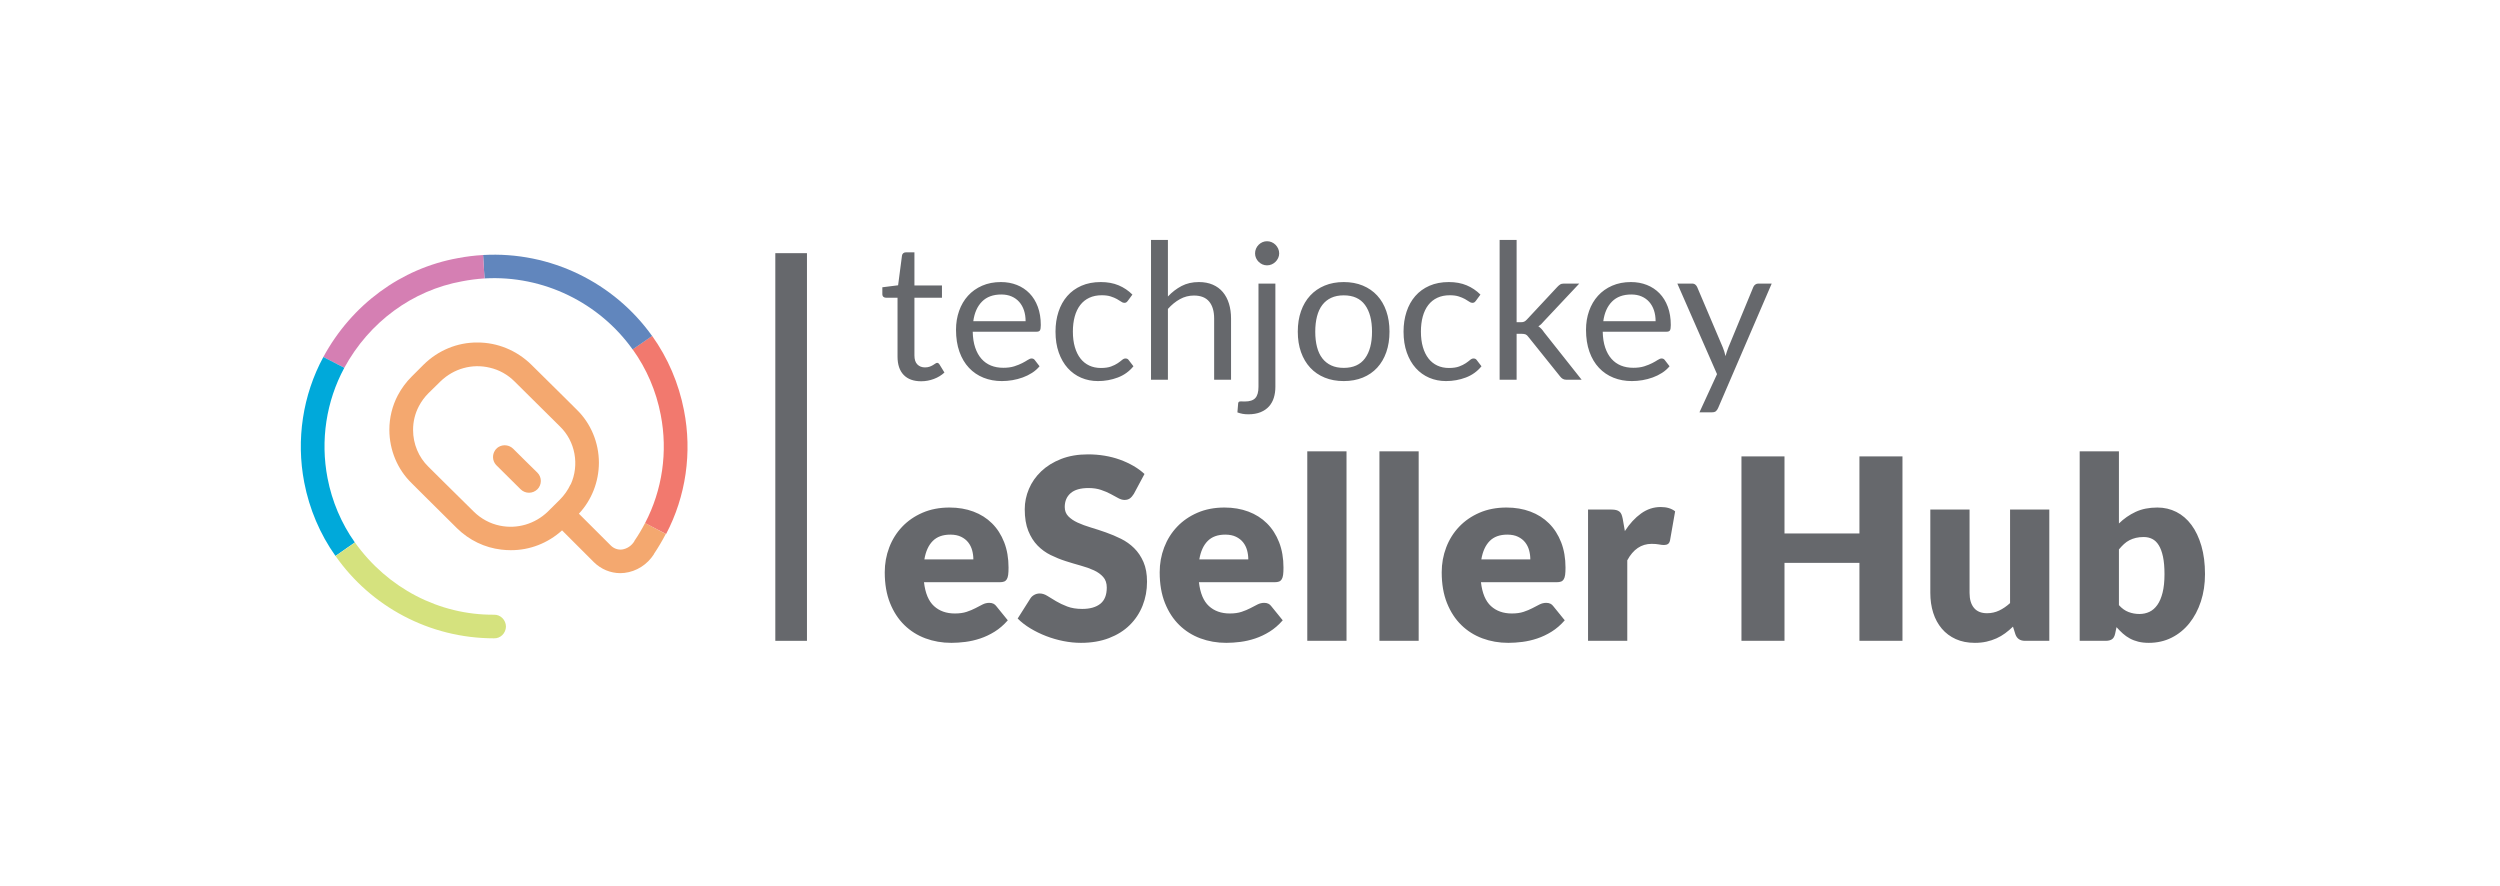 <?xml version="1.0" encoding="UTF-8"?>
<svg width="316px" height="112px" viewBox="0 0 316 112" version="1.1" xmlns="http://www.w3.org/2000/svg" xmlns:xlink="http://www.w3.org/1999/xlink">
    <!-- Generator: Sketch 53.2 (72643) - https://sketchapp.com -->
    <title>white_esell copy</title>
    <desc>Created with Sketch.</desc>
    <g id="white_esell-copy" stroke="none" stroke-width="1" fill="none" fill-rule="evenodd">
        <g id="tj-ems" transform="translate(36, 24)" fill-rule="nonzero">
            <g id="tj-logo-04" transform="translate(2, 8)">
                <path d="M29.925,27.743 L28.458,26.301 L26.871,24.727 C26.367,24.233 25.613,24.141 25.014,24.5 C24.918,24.558 24.83,24.629 24.752,24.713 C24.685,24.773 24.626,24.843 24.579,24.922 C24.191,25.482 24.239,26.252 24.693,26.755 L24.752,26.817 L27.806,29.847 C28.402,30.428 29.328,30.428 29.925,29.847 C30.203,29.574 30.361,29.193 30.361,28.795 C30.361,28.396 30.203,28.015 29.925,27.743 Z M29.925,27.743 L28.458,26.301 L26.871,24.727 C26.367,24.233 25.613,24.141 25.014,24.5 C24.918,24.558 24.83,24.629 24.752,24.713 C24.685,24.773 24.626,24.843 24.579,24.922 C24.191,25.482 24.239,26.252 24.693,26.755 L24.752,26.817 L27.806,29.847 C28.402,30.428 29.328,30.428 29.925,29.847 C30.203,29.574 30.361,29.193 30.361,28.795 C30.361,28.396 30.203,28.015 29.925,27.743 Z M29.925,27.743 L28.458,26.301 L26.871,24.727 C26.367,24.233 25.613,24.141 25.014,24.5 C24.918,24.558 24.83,24.629 24.752,24.713 C24.685,24.773 24.626,24.843 24.579,24.922 C24.191,25.482 24.239,26.252 24.693,26.755 L24.752,26.817 L27.806,29.847 C28.402,30.428 29.328,30.428 29.925,29.847 C30.203,29.574 30.361,29.193 30.361,28.795 C30.361,28.396 30.203,28.015 29.925,27.743 Z M29.925,27.743 L28.458,26.301 L26.871,24.727 C26.367,24.233 25.613,24.141 25.014,24.5 C24.918,24.558 24.83,24.629 24.752,24.713 C24.685,24.773 24.626,24.843 24.579,24.922 C24.191,25.482 24.239,26.252 24.693,26.755 L24.752,26.817 L27.806,29.847 C28.402,30.428 29.328,30.428 29.925,29.847 C30.203,29.574 30.361,29.193 30.361,28.795 C30.361,28.396 30.203,28.015 29.925,27.743 Z M29.925,27.743 L28.458,26.301 L26.871,24.727 C26.367,24.233 25.613,24.141 25.014,24.5 C24.918,24.558 24.83,24.629 24.752,24.713 C24.685,24.773 24.626,24.843 24.579,24.922 C24.191,25.482 24.239,26.252 24.693,26.755 L24.752,26.817 L27.806,29.847 C28.402,30.428 29.328,30.428 29.925,29.847 C30.203,29.574 30.361,29.193 30.361,28.795 C30.361,28.396 30.203,28.015 29.925,27.743 Z M43.538,34.105 C43.136,34.891 42.685,35.648 42.188,36.372 C42.192,36.381 42.192,36.391 42.188,36.401 L42.188,36.401 C41.84,36.978 41.265,37.365 40.618,37.46 C40.1,37.516 39.583,37.332 39.207,36.955 L35.173,32.931 C36.783,31.212 37.69,28.907 37.702,26.503 C37.701,23.946 36.681,21.505 34.887,19.766 L33.289,18.177 L33.289,18.177 L29.148,14.084 C27.303,12.283 24.869,11.285 22.343,11.292 C19.82,11.274 17.387,12.275 15.552,14.084 L14.034,15.601 C13.339,16.291 12.75,17.088 12.285,17.964 L12.285,17.964 C11.58,19.305 11.212,20.809 11.215,22.338 C11.22,24.895 12.241,27.334 14.034,29.076 L15.501,30.539 L19.766,34.772 C21.304,36.282 23.271,37.229 25.37,37.471 C25.767,37.518 26.167,37.542 26.567,37.543 C28.945,37.555 31.247,36.665 33.044,35.039 L37.067,39.059 C37.974,39.951 39.173,40.447 40.418,40.447 C40.591,40.446 40.764,40.436 40.936,40.414 C42.45,40.236 43.812,39.37 44.659,38.047 L44.659,38.047 L44.659,38.047 C44.659,38.047 44.659,38.047 44.659,38.018 L44.659,38.018 C45.202,37.207 45.701,36.365 46.153,35.496 L43.538,34.105 Z M34.114,29.234 C33.776,29.958 33.317,30.612 32.758,31.165 L31.239,32.675 C29.608,34.238 27.361,34.895 25.19,34.444 C23.953,34.192 22.809,33.578 21.891,32.675 L17.992,28.824 L16.153,26.997 C14.913,25.794 14.21,24.105 14.213,22.338 C14.21,21.29 14.463,20.258 14.948,19.341 C14.948,19.341 14.948,19.341 14.948,19.341 C15.265,18.735 15.67,18.184 16.149,17.708 L17.671,16.213 C19.35,14.581 21.698,13.931 23.931,14.48 C25.098,14.751 26.172,15.351 27.036,16.213 L30.794,19.939 L32.775,21.902 C34.718,23.779 35.268,26.756 34.131,29.252 L34.114,29.234 Z M28.458,26.301 L26.871,24.727 C26.367,24.233 25.613,24.141 25.014,24.5 C24.918,24.558 24.83,24.629 24.752,24.713 C24.685,24.773 24.626,24.843 24.579,24.922 C24.191,25.482 24.239,26.252 24.693,26.755 L24.752,26.817 L27.806,29.847 C28.402,30.428 29.328,30.428 29.925,29.847 C30.202,29.574 30.36,29.194 30.36,28.797 C30.36,28.399 30.202,28.019 29.925,27.746 L28.458,26.301 Z M29.925,27.743 L28.458,26.301 L26.871,24.727 C26.367,24.233 25.613,24.141 25.014,24.5 C24.918,24.558 24.83,24.629 24.752,24.713 C24.685,24.773 24.626,24.843 24.579,24.922 C24.191,25.482 24.239,26.252 24.693,26.755 L24.752,26.817 L27.806,29.847 C28.402,30.428 29.328,30.428 29.925,29.847 C30.203,29.574 30.361,29.193 30.361,28.795 C30.361,28.396 30.203,28.015 29.925,27.743 Z M29.925,27.743 L28.458,26.301 L26.871,24.727 C26.367,24.233 25.613,24.141 25.014,24.5 C24.918,24.558 24.83,24.629 24.752,24.713 C24.685,24.773 24.626,24.843 24.579,24.922 C24.191,25.482 24.239,26.252 24.693,26.755 L24.752,26.817 L27.806,29.847 C28.402,30.428 29.328,30.428 29.925,29.847 C30.203,29.574 30.361,29.193 30.361,28.795 C30.361,28.396 30.203,28.015 29.925,27.743 Z M29.925,27.743 L28.458,26.301 L26.871,24.727 C26.367,24.233 25.613,24.141 25.014,24.5 C24.918,24.558 24.83,24.629 24.752,24.713 C24.685,24.773 24.626,24.843 24.579,24.922 C24.191,25.482 24.239,26.252 24.693,26.755 L24.752,26.817 L27.806,29.847 C28.402,30.428 29.328,30.428 29.925,29.847 C30.203,29.574 30.361,29.193 30.361,28.795 C30.361,28.396 30.203,28.015 29.925,27.743 Z M29.925,27.743 L28.458,26.301 L26.871,24.727 C26.367,24.233 25.613,24.141 25.014,24.5 C24.918,24.558 24.83,24.629 24.752,24.713 C24.685,24.773 24.626,24.843 24.579,24.922 C24.191,25.482 24.239,26.252 24.693,26.755 L24.752,26.817 L27.806,29.847 C28.402,30.428 29.328,30.428 29.925,29.847 C30.203,29.574 30.361,29.193 30.361,28.795 C30.361,28.396 30.203,28.015 29.925,27.743 Z M29.925,27.743 L28.458,26.301 L26.871,24.727 C26.367,24.233 25.613,24.141 25.014,24.5 C24.918,24.558 24.83,24.629 24.752,24.713 C24.685,24.773 24.626,24.843 24.579,24.922 C24.191,25.482 24.239,26.252 24.693,26.755 L24.752,26.817 L27.806,29.847 C28.402,30.428 29.328,30.428 29.925,29.847 C30.203,29.574 30.361,29.193 30.361,28.795 C30.361,28.396 30.203,28.015 29.925,27.743 Z" id="Shape" fill="#F4A86F"></path>
                <path d="M46.195,35.5 L43.538,34.116 C45.723,29.946 46.425,25.102 45.518,20.443 C44.945,17.437 43.73,14.605 41.964,12.156 L44.428,10.456 C46.419,13.242 47.794,16.455 48.455,19.863 C49.503,25.19 48.702,30.733 46.195,35.5 L46.195,35.5 Z" id="Path" fill="#F2796E"></path>
                <path d="M44.428,10.47 L41.964,12.171 C37.782,6.305 30.732,2.767 23.244,3.192 L23.058,0.234 C31.615,-0.263 39.655,3.769 44.428,10.47 Z" id="Path" fill="#6186BD"></path>
                <path d="M23.244,3.192 C22.299,3.254 21.359,3.374 20.428,3.553 C14.142,4.687 8.673,8.7 5.521,14.491 L2.868,13.129 C6.454,6.507 12.699,1.917 19.88,0.627 C20.932,0.426 21.996,0.294 23.065,0.234 L23.244,3.192 Z" id="Path" fill="#D57FB3"></path>
                <path d="M6.853,36.563 L4.403,38.27 C2.45,35.513 1.103,32.341 0.455,28.978 C-0.587,23.563 0.27,17.936 2.871,13.126 L5.521,14.491 C3.234,18.72 2.481,23.666 3.399,28.427 C3.964,31.371 5.144,34.149 6.853,36.563 L6.853,36.563 Z" id="Path" fill="#00A9DA"></path>
                <path d="M25.953,47.199 C25.944,47.608 25.777,47.996 25.491,48.275 C25.205,48.554 24.823,48.701 24.431,48.683 C16.246,48.683 8.855,44.63 4.417,38.281 L6.867,36.573 C10.999,42.358 17.52,45.746 24.431,45.7 L24.455,45.7 C24.844,45.69 25.221,45.843 25.502,46.124 C25.783,46.405 25.946,46.792 25.953,47.199 Z" id="Path" fill="#D5E27E"></path>
            </g>
            <polygon id="Line" fill="#66686C" points="62 8 66 8 66 57 62 57"></polygon>
            <g id="Group" transform="translate(75, 0)" fill="#66686C">
                <path d="M9.024,40.152 C10.123,40.152 11.128,40.323 12.04,40.664 C12.952,41.005 13.736,41.501 14.392,42.152 C15.048,42.803 15.56,43.6 15.928,44.544 C16.296,45.488 16.48,46.557 16.48,47.752 C16.48,48.125 16.464,48.429 16.432,48.664 C16.4,48.899 16.341,49.085 16.256,49.224 C16.171,49.363 16.056,49.459 15.912,49.512 C15.768,49.565 15.584,49.592 15.36,49.592 L5.792,49.592 C5.952,50.979 6.373,51.984 7.056,52.608 C7.739,53.232 8.619,53.544 9.696,53.544 C10.272,53.544 10.768,53.475 11.184,53.336 C11.6,53.197 11.971,53.043 12.296,52.872 C12.621,52.701 12.92,52.547 13.192,52.408 C13.464,52.269 13.749,52.2 14.048,52.2 C14.443,52.2 14.741,52.344 14.944,52.632 L16.384,54.408 C15.872,54.995 15.32,55.472 14.728,55.84 C14.136,56.208 13.528,56.496 12.904,56.704 C12.28,56.912 11.656,57.056 11.032,57.136 C10.408,57.216 9.813,57.256 9.248,57.256 C8.085,57.256 6.995,57.067 5.976,56.688 C4.957,56.309 4.067,55.747 3.304,55 C2.541,54.253 1.939,53.325 1.496,52.216 C1.053,51.107 0.832,49.816 0.832,48.344 C0.832,47.235 1.021,46.184 1.4,45.192 C1.779,44.2 2.323,43.331 3.032,42.584 C3.741,41.837 4.6,41.245 5.608,40.808 C6.616,40.371 7.755,40.152 9.024,40.152 Z M9.12,43.576 C8.171,43.576 7.429,43.845 6.896,44.384 C6.363,44.923 6.011,45.699 5.84,46.712 L12.032,46.712 C12.032,46.317 11.981,45.933 11.88,45.56 C11.779,45.187 11.613,44.853 11.384,44.56 C11.155,44.267 10.853,44.029 10.48,43.848 C10.107,43.667 9.653,43.576 9.12,43.576 Z M32.32,38.424 C32.16,38.68 31.992,38.872 31.816,39 C31.64,39.128 31.413,39.192 31.136,39.192 C30.891,39.192 30.627,39.115 30.344,38.96 C30.061,38.805 29.741,38.632 29.384,38.44 C29.027,38.248 28.619,38.075 28.16,37.92 C27.701,37.765 27.179,37.688 26.592,37.688 C25.579,37.688 24.824,37.904 24.328,38.336 C23.832,38.768 23.584,39.352 23.584,40.088 C23.584,40.557 23.733,40.947 24.032,41.256 C24.331,41.565 24.723,41.832 25.208,42.056 C25.693,42.28 26.248,42.485 26.872,42.672 C27.496,42.859 28.133,43.067 28.784,43.296 C29.435,43.525 30.072,43.795 30.696,44.104 C31.32,44.413 31.875,44.808 32.36,45.288 C32.845,45.768 33.237,46.352 33.536,47.04 C33.835,47.728 33.984,48.557 33.984,49.528 C33.984,50.605 33.797,51.613 33.424,52.552 C33.051,53.491 32.509,54.309 31.8,55.008 C31.091,55.707 30.216,56.256 29.176,56.656 C28.136,57.056 26.955,57.256 25.632,57.256 C24.907,57.256 24.168,57.181 23.416,57.032 C22.664,56.883 21.936,56.672 21.232,56.4 C20.528,56.128 19.867,55.805 19.248,55.432 C18.629,55.059 18.091,54.643 17.632,54.184 L19.232,51.656 C19.349,51.464 19.515,51.309 19.728,51.192 C19.941,51.075 20.171,51.016 20.416,51.016 C20.736,51.016 21.059,51.117 21.384,51.32 C21.709,51.523 22.077,51.747 22.488,51.992 C22.899,52.237 23.371,52.461 23.904,52.664 C24.437,52.867 25.067,52.968 25.792,52.968 C26.773,52.968 27.536,52.752 28.08,52.32 C28.624,51.888 28.896,51.203 28.896,50.264 C28.896,49.72 28.747,49.277 28.448,48.936 C28.149,48.595 27.757,48.312 27.272,48.088 C26.787,47.864 26.235,47.667 25.616,47.496 C24.997,47.325 24.363,47.136 23.712,46.928 C23.061,46.72 22.427,46.464 21.808,46.16 C21.189,45.856 20.637,45.456 20.152,44.96 C19.667,44.464 19.275,43.845 18.976,43.104 C18.677,42.363 18.528,41.448 18.528,40.36 C18.528,39.485 18.704,38.632 19.056,37.8 C19.408,36.968 19.925,36.227 20.608,35.576 C21.291,34.925 22.128,34.405 23.12,34.016 C24.112,33.627 25.248,33.432 26.528,33.432 C27.243,33.432 27.939,33.488 28.616,33.6 C29.293,33.712 29.936,33.877 30.544,34.096 C31.152,34.315 31.72,34.576 32.248,34.88 C32.776,35.184 33.248,35.528 33.664,35.912 L32.32,38.424 Z M43.776,40.152 C44.875,40.152 45.88,40.323 46.792,40.664 C47.704,41.005 48.488,41.501 49.144,42.152 C49.8,42.803 50.312,43.6 50.68,44.544 C51.048,45.488 51.232,46.557 51.232,47.752 C51.232,48.125 51.216,48.429 51.184,48.664 C51.152,48.899 51.093,49.085 51.008,49.224 C50.923,49.363 50.808,49.459 50.664,49.512 C50.52,49.565 50.336,49.592 50.112,49.592 L40.544,49.592 C40.704,50.979 41.125,51.984 41.808,52.608 C42.491,53.232 43.371,53.544 44.448,53.544 C45.024,53.544 45.52,53.475 45.936,53.336 C46.352,53.197 46.723,53.043 47.048,52.872 C47.373,52.701 47.672,52.547 47.944,52.408 C48.216,52.269 48.501,52.2 48.8,52.2 C49.195,52.2 49.493,52.344 49.696,52.632 L51.136,54.408 C50.624,54.995 50.072,55.472 49.48,55.84 C48.888,56.208 48.28,56.496 47.656,56.704 C47.032,56.912 46.408,57.056 45.784,57.136 C45.16,57.216 44.565,57.256 44,57.256 C42.837,57.256 41.747,57.067 40.728,56.688 C39.709,56.309 38.819,55.747 38.056,55 C37.293,54.253 36.691,53.325 36.248,52.216 C35.805,51.107 35.584,49.816 35.584,48.344 C35.584,47.235 35.773,46.184 36.152,45.192 C36.531,44.2 37.075,43.331 37.784,42.584 C38.493,41.837 39.352,41.245 40.36,40.808 C41.368,40.371 42.507,40.152 43.776,40.152 Z M43.872,43.576 C42.923,43.576 42.181,43.845 41.648,44.384 C41.115,44.923 40.763,45.699 40.592,46.712 L46.784,46.712 C46.784,46.317 46.733,45.933 46.632,45.56 C46.531,45.187 46.365,44.853 46.136,44.56 C45.907,44.267 45.605,44.029 45.232,43.848 C44.859,43.667 44.405,43.576 43.872,43.576 Z M59.2,33.048 L59.2,57 L54.24,57 L54.24,33.048 L59.2,33.048 Z M68.32,33.048 L68.32,57 L63.36,57 L63.36,33.048 L68.32,33.048 Z M79.424,40.152 C80.523,40.152 81.528,40.323 82.44,40.664 C83.352,41.005 84.136,41.501 84.792,42.152 C85.448,42.803 85.96,43.6 86.328,44.544 C86.696,45.488 86.88,46.557 86.88,47.752 C86.88,48.125 86.864,48.429 86.832,48.664 C86.8,48.899 86.741,49.085 86.656,49.224 C86.571,49.363 86.456,49.459 86.312,49.512 C86.168,49.565 85.984,49.592 85.76,49.592 L76.192,49.592 C76.352,50.979 76.773,51.984 77.456,52.608 C78.139,53.232 79.019,53.544 80.096,53.544 C80.672,53.544 81.168,53.475 81.584,53.336 C82,53.197 82.371,53.043 82.696,52.872 C83.021,52.701 83.32,52.547 83.592,52.408 C83.864,52.269 84.149,52.2 84.448,52.2 C84.843,52.2 85.141,52.344 85.344,52.632 L86.784,54.408 C86.272,54.995 85.72,55.472 85.128,55.84 C84.536,56.208 83.928,56.496 83.304,56.704 C82.68,56.912 82.056,57.056 81.432,57.136 C80.808,57.216 80.213,57.256 79.648,57.256 C78.485,57.256 77.395,57.067 76.376,56.688 C75.357,56.309 74.467,55.747 73.704,55 C72.941,54.253 72.339,53.325 71.896,52.216 C71.453,51.107 71.232,49.816 71.232,48.344 C71.232,47.235 71.421,46.184 71.8,45.192 C72.179,44.2 72.723,43.331 73.432,42.584 C74.141,41.837 75,41.245 76.008,40.808 C77.016,40.371 78.155,40.152 79.424,40.152 Z M79.52,43.576 C78.571,43.576 77.829,43.845 77.296,44.384 C76.763,44.923 76.411,45.699 76.24,46.712 L82.432,46.712 C82.432,46.317 82.381,45.933 82.28,45.56 C82.179,45.187 82.013,44.853 81.784,44.56 C81.555,44.267 81.253,44.029 80.88,43.848 C80.507,43.667 80.053,43.576 79.52,43.576 Z M89.728,57 L89.728,40.408 L92.672,40.408 C92.917,40.408 93.123,40.429 93.288,40.472 C93.453,40.515 93.592,40.581 93.704,40.672 C93.816,40.763 93.901,40.883 93.96,41.032 C94.019,41.181 94.069,41.363 94.112,41.576 L94.384,43.128 C94.992,42.189 95.675,41.448 96.432,40.904 C97.189,40.36 98.016,40.088 98.912,40.088 C99.669,40.088 100.277,40.269 100.736,40.632 L100.096,44.28 C100.053,44.504 99.968,44.661 99.84,44.752 C99.712,44.843 99.541,44.888 99.328,44.888 C99.147,44.888 98.933,44.864 98.688,44.816 C98.443,44.768 98.133,44.744 97.76,44.744 C96.459,44.744 95.435,45.437 94.688,46.824 L94.688,57 L89.728,57 Z M129.472,57 L124.032,57 L124.032,47.144 L114.56,47.144 L114.56,57 L109.12,57 L109.12,33.688 L114.56,33.688 L114.56,43.432 L124.032,43.432 L124.032,33.688 L129.472,33.688 L129.472,57 Z M137.952,40.408 L137.952,50.936 C137.952,51.757 138.139,52.392 138.512,52.84 C138.885,53.288 139.435,53.512 140.16,53.512 C140.704,53.512 141.213,53.4 141.688,53.176 C142.163,52.952 142.624,52.637 143.072,52.232 L143.072,40.408 L148.032,40.408 L148.032,57 L144.96,57 C144.341,57 143.936,56.723 143.744,56.168 L143.44,55.208 C143.12,55.517 142.789,55.797 142.448,56.048 C142.107,56.299 141.741,56.512 141.352,56.688 C140.963,56.864 140.544,57.003 140.096,57.104 C139.648,57.205 139.157,57.256 138.624,57.256 C137.717,57.256 136.915,57.099 136.216,56.784 C135.517,56.469 134.928,56.029 134.448,55.464 C133.968,54.899 133.605,54.232 133.36,53.464 C133.115,52.696 132.992,51.853 132.992,50.936 L132.992,40.408 L137.952,40.408 Z M151.872,57 L151.872,33.048 L156.832,33.048 L156.832,42.168 C157.451,41.56 158.152,41.072 158.936,40.704 C159.72,40.336 160.64,40.152 161.696,40.152 C162.56,40.152 163.36,40.339 164.096,40.712 C164.832,41.085 165.467,41.632 166,42.352 C166.533,43.072 166.952,43.955 167.256,45 C167.56,46.045 167.712,47.235 167.712,48.568 C167.712,49.816 167.539,50.968 167.192,52.024 C166.845,53.08 166.36,53.997 165.736,54.776 C165.112,55.555 164.365,56.163 163.496,56.6 C162.627,57.037 161.664,57.256 160.608,57.256 C160.117,57.256 159.677,57.208 159.288,57.112 C158.899,57.016 158.541,56.88 158.216,56.704 C157.891,56.528 157.592,56.317 157.32,56.072 C157.048,55.827 156.784,55.56 156.528,55.272 L156.352,56.104 C156.277,56.445 156.141,56.68 155.944,56.808 C155.747,56.936 155.488,57 155.168,57 L151.872,57 Z M159.968,43.88 C159.605,43.88 159.277,43.915 158.984,43.984 C158.691,44.053 158.419,44.152 158.168,44.28 C157.917,44.408 157.685,44.571 157.472,44.768 C157.259,44.965 157.045,45.192 156.832,45.448 L156.832,52.488 C157.205,52.904 157.611,53.195 158.048,53.36 C158.485,53.525 158.944,53.608 159.424,53.608 C159.883,53.608 160.304,53.517 160.688,53.336 C161.072,53.155 161.405,52.864 161.688,52.464 C161.971,52.064 162.192,51.544 162.352,50.904 C162.512,50.264 162.592,49.485 162.592,48.568 C162.592,47.693 162.528,46.957 162.4,46.36 C162.272,45.763 162.093,45.28 161.864,44.912 C161.635,44.544 161.36,44.28 161.04,44.12 C160.72,43.96 160.363,43.88 159.968,43.88 Z" id="eSellerHub"></path>
                <path d="M5.436,24.192 C4.476,24.192 3.738,23.924 3.222,23.388 C2.706,22.852 2.448,22.08 2.448,21.072 L2.448,13.632 L0.984,13.632 C0.856,13.632 0.748,13.594 0.66,13.518 C0.572,13.442 0.528,13.324 0.528,13.164 L0.528,12.312 L2.52,12.06 L3.012,8.304 C3.028,8.184 3.08,8.086 3.168,8.01 C3.256,7.934 3.368,7.896 3.504,7.896 L4.584,7.896 L4.584,12.084 L8.064,12.084 L8.064,13.632 L4.584,13.632 L4.584,20.928 C4.584,21.44 4.708,21.82 4.956,22.068 C5.204,22.316 5.524,22.44 5.916,22.44 C6.14,22.44 6.334,22.41 6.498,22.35 C6.662,22.29 6.804,22.224 6.924,22.152 C7.044,22.08 7.146,22.014 7.23,21.954 C7.314,21.894 7.388,21.864 7.452,21.864 C7.564,21.864 7.664,21.932 7.752,22.068 L8.376,23.088 C8.008,23.432 7.564,23.702 7.044,23.898 C6.524,24.094 5.988,24.192 5.436,24.192 Z M15.516,11.652 C16.244,11.652 16.916,11.774 17.532,12.018 C18.148,12.262 18.68,12.614 19.128,13.074 C19.576,13.534 19.926,14.102 20.178,14.778 C20.43,15.454 20.556,16.224 20.556,17.088 C20.556,17.424 20.52,17.648 20.448,17.76 C20.376,17.872 20.24,17.928 20.04,17.928 L11.952,17.928 C11.968,18.696 12.072,19.364 12.264,19.932 C12.456,20.5 12.72,20.974 13.056,21.354 C13.392,21.734 13.792,22.018 14.256,22.206 C14.72,22.394 15.24,22.488 15.816,22.488 C16.352,22.488 16.814,22.426 17.202,22.302 C17.59,22.178 17.924,22.044 18.204,21.9 C18.484,21.756 18.718,21.622 18.906,21.498 C19.094,21.374 19.256,21.312 19.392,21.312 C19.568,21.312 19.704,21.38 19.8,21.516 L20.4,22.296 C20.136,22.616 19.82,22.894 19.452,23.13 C19.084,23.366 18.69,23.56 18.27,23.712 C17.85,23.864 17.416,23.978 16.968,24.054 C16.52,24.13 16.076,24.168 15.636,24.168 C14.796,24.168 14.022,24.026 13.314,23.742 C12.606,23.458 11.994,23.042 11.478,22.494 C10.962,21.946 10.56,21.268 10.272,20.46 C9.984,19.652 9.84,18.724 9.84,17.676 C9.84,16.828 9.97,16.036 10.23,15.3 C10.49,14.564 10.864,13.926 11.352,13.386 C11.84,12.846 12.436,12.422 13.14,12.114 C13.844,11.806 14.636,11.652 15.516,11.652 Z M15.564,13.224 C14.532,13.224 13.72,13.522 13.128,14.118 C12.536,14.714 12.168,15.54 12.024,16.596 L18.636,16.596 C18.636,16.1 18.568,15.646 18.432,15.234 C18.296,14.822 18.096,14.466 17.832,14.166 C17.568,13.866 17.246,13.634 16.866,13.47 C16.486,13.306 16.052,13.224 15.564,13.224 Z M31.572,14.004 C31.508,14.092 31.444,14.16 31.38,14.208 C31.316,14.256 31.224,14.28 31.104,14.28 C30.984,14.28 30.854,14.23 30.714,14.13 C30.574,14.03 30.396,13.92 30.18,13.8 C29.964,13.68 29.702,13.57 29.394,13.47 C29.086,13.37 28.708,13.32 28.26,13.32 C27.668,13.32 27.144,13.426 26.688,13.638 C26.232,13.85 25.85,14.156 25.542,14.556 C25.234,14.956 25.002,15.44 24.846,16.008 C24.69,16.576 24.612,17.212 24.612,17.916 C24.612,18.652 24.696,19.306 24.864,19.878 C25.032,20.45 25.268,20.93 25.572,21.318 C25.876,21.706 26.246,22.002 26.682,22.206 C27.118,22.41 27.608,22.512 28.152,22.512 C28.672,22.512 29.1,22.45 29.436,22.326 C29.772,22.202 30.052,22.064 30.276,21.912 C30.5,21.76 30.684,21.622 30.828,21.498 C30.972,21.374 31.116,21.312 31.26,21.312 C31.444,21.312 31.58,21.38 31.668,21.516 L32.268,22.296 C31.74,22.944 31.08,23.418 30.288,23.718 C29.496,24.018 28.66,24.168 27.78,24.168 C27.02,24.168 26.314,24.028 25.662,23.748 C25.01,23.468 24.444,23.062 23.964,22.53 C23.484,21.998 23.106,21.344 22.83,20.568 C22.554,19.792 22.416,18.908 22.416,17.916 C22.416,17.012 22.542,16.176 22.794,15.408 C23.046,14.64 23.414,13.978 23.898,13.422 C24.382,12.866 24.98,12.432 25.692,12.12 C26.404,11.808 27.22,11.652 28.14,11.652 C28.988,11.652 29.74,11.79 30.396,12.066 C31.052,12.342 31.632,12.732 32.136,13.236 L31.572,14.004 Z M34.488,24 L34.488,6.324 L36.624,6.324 L36.624,13.476 C37.144,12.924 37.72,12.482 38.352,12.15 C38.984,11.818 39.712,11.652 40.536,11.652 C41.2,11.652 41.786,11.762 42.294,11.982 C42.802,12.202 43.226,12.514 43.566,12.918 C43.906,13.322 44.164,13.808 44.34,14.376 C44.516,14.944 44.604,15.572 44.604,16.26 L44.604,24 L42.468,24 L42.468,16.26 C42.468,15.34 42.258,14.626 41.838,14.118 C41.418,13.61 40.776,13.356 39.912,13.356 C39.28,13.356 38.69,13.508 38.142,13.812 C37.594,14.116 37.088,14.528 36.624,15.048 L36.624,24 L34.488,24 Z M50.208,11.844 L50.208,24.9 C50.208,25.388 50.144,25.842 50.016,26.262 C49.888,26.682 49.686,27.048 49.41,27.36 C49.134,27.672 48.778,27.918 48.342,28.098 C47.906,28.278 47.384,28.368 46.776,28.368 C46.512,28.368 46.272,28.348 46.056,28.308 C45.84,28.268 45.624,28.208 45.408,28.128 L45.504,26.976 C45.52,26.872 45.556,26.806 45.612,26.778 C45.668,26.75 45.756,26.736 45.876,26.736 C45.94,26.736 46.008,26.738 46.08,26.742 C46.152,26.746 46.24,26.748 46.344,26.748 C46.968,26.748 47.412,26.602 47.676,26.31 C47.94,26.018 48.072,25.548 48.072,24.9 L48.072,11.844 L50.208,11.844 Z M50.688,8.028 C50.688,8.236 50.646,8.43 50.562,8.61 C50.478,8.79 50.366,8.95 50.226,9.09 C50.086,9.23 49.924,9.34 49.74,9.42 C49.556,9.5 49.36,9.54 49.152,9.54 C48.944,9.54 48.75,9.5 48.57,9.42 C48.39,9.34 48.23,9.23 48.09,9.09 C47.95,8.95 47.84,8.79 47.76,8.61 C47.68,8.43 47.64,8.236 47.64,8.028 C47.64,7.82 47.68,7.622 47.76,7.434 C47.84,7.246 47.95,7.082 48.09,6.942 C48.23,6.802 48.39,6.692 48.57,6.612 C48.75,6.532 48.944,6.492 49.152,6.492 C49.36,6.492 49.556,6.532 49.74,6.612 C49.924,6.692 50.086,6.802 50.226,6.942 C50.366,7.082 50.478,7.246 50.562,7.434 C50.646,7.622 50.688,7.82 50.688,8.028 Z M58.848,11.652 C59.736,11.652 60.538,11.8 61.254,12.096 C61.97,12.392 62.578,12.812 63.078,13.356 C63.578,13.9 63.962,14.558 64.23,15.33 C64.498,16.102 64.632,16.964 64.632,17.916 C64.632,18.876 64.498,19.74 64.23,20.508 C63.962,21.276 63.578,21.932 63.078,22.476 C62.578,23.02 61.97,23.438 61.254,23.73 C60.538,24.022 59.736,24.168 58.848,24.168 C57.96,24.168 57.158,24.022 56.442,23.73 C55.726,23.438 55.116,23.02 54.612,22.476 C54.108,21.932 53.72,21.276 53.448,20.508 C53.176,19.74 53.04,18.876 53.04,17.916 C53.04,16.964 53.176,16.102 53.448,15.33 C53.72,14.558 54.108,13.9 54.612,13.356 C55.116,12.812 55.726,12.392 56.442,12.096 C57.158,11.8 57.96,11.652 58.848,11.652 Z M58.848,22.5 C60.048,22.5 60.944,22.098 61.536,21.294 C62.128,20.49 62.424,19.368 62.424,17.928 C62.424,16.48 62.128,15.352 61.536,14.544 C60.944,13.736 60.048,13.332 58.848,13.332 C58.24,13.332 57.712,13.436 57.264,13.644 C56.816,13.852 56.442,14.152 56.142,14.544 C55.842,14.936 55.618,15.418 55.47,15.99 C55.322,16.562 55.248,17.208 55.248,17.928 C55.248,18.648 55.322,19.292 55.47,19.86 C55.618,20.428 55.842,20.906 56.142,21.294 C56.442,21.682 56.816,21.98 57.264,22.188 C57.712,22.396 58.24,22.5 58.848,22.5 Z M75.564,14.004 C75.5,14.092 75.436,14.16 75.372,14.208 C75.308,14.256 75.216,14.28 75.096,14.28 C74.976,14.28 74.846,14.23 74.706,14.13 C74.566,14.03 74.388,13.92 74.172,13.8 C73.956,13.68 73.694,13.57 73.386,13.47 C73.078,13.37 72.7,13.32 72.252,13.32 C71.66,13.32 71.136,13.426 70.68,13.638 C70.224,13.85 69.842,14.156 69.534,14.556 C69.226,14.956 68.994,15.44 68.838,16.008 C68.682,16.576 68.604,17.212 68.604,17.916 C68.604,18.652 68.688,19.306 68.856,19.878 C69.024,20.45 69.26,20.93 69.564,21.318 C69.868,21.706 70.238,22.002 70.674,22.206 C71.11,22.41 71.6,22.512 72.144,22.512 C72.664,22.512 73.092,22.45 73.428,22.326 C73.764,22.202 74.044,22.064 74.268,21.912 C74.492,21.76 74.676,21.622 74.82,21.498 C74.964,21.374 75.108,21.312 75.252,21.312 C75.436,21.312 75.572,21.38 75.66,21.516 L76.26,22.296 C75.732,22.944 75.072,23.418 74.28,23.718 C73.488,24.018 72.652,24.168 71.772,24.168 C71.012,24.168 70.306,24.028 69.654,23.748 C69.002,23.468 68.436,23.062 67.956,22.53 C67.476,21.998 67.098,21.344 66.822,20.568 C66.546,19.792 66.408,18.908 66.408,17.916 C66.408,17.012 66.534,16.176 66.786,15.408 C67.038,14.64 67.406,13.978 67.89,13.422 C68.374,12.866 68.972,12.432 69.684,12.12 C70.396,11.808 71.212,11.652 72.132,11.652 C72.98,11.652 73.732,11.79 74.388,12.066 C75.044,12.342 75.624,12.732 76.128,13.236 L75.564,14.004 Z M80.7,6.324 L80.7,16.728 L81.252,16.728 C81.412,16.728 81.544,16.706 81.648,16.662 C81.752,16.618 81.868,16.528 81.996,16.392 L85.836,12.276 C85.956,12.148 86.076,12.044 86.196,11.964 C86.316,11.884 86.476,11.844 86.676,11.844 L88.62,11.844 L84.144,16.608 C84.032,16.744 83.922,16.864 83.814,16.968 C83.706,17.072 83.584,17.164 83.448,17.244 C83.592,17.34 83.722,17.45 83.838,17.574 C83.954,17.698 84.064,17.84 84.168,18 L88.92,24 L87,24 C86.824,24 86.674,23.966 86.55,23.898 C86.426,23.83 86.308,23.724 86.196,23.58 L82.2,18.6 C82.08,18.432 81.96,18.322 81.84,18.27 C81.72,18.218 81.54,18.192 81.3,18.192 L80.7,18.192 L80.7,24 L78.552,24 L78.552,6.324 L80.7,6.324 Z M95.148,11.652 C95.876,11.652 96.548,11.774 97.164,12.018 C97.78,12.262 98.312,12.614 98.76,13.074 C99.208,13.534 99.558,14.102 99.81,14.778 C100.062,15.454 100.188,16.224 100.188,17.088 C100.188,17.424 100.152,17.648 100.08,17.76 C100.008,17.872 99.872,17.928 99.672,17.928 L91.584,17.928 C91.6,18.696 91.704,19.364 91.896,19.932 C92.088,20.5 92.352,20.974 92.688,21.354 C93.024,21.734 93.424,22.018 93.888,22.206 C94.352,22.394 94.872,22.488 95.448,22.488 C95.984,22.488 96.446,22.426 96.834,22.302 C97.222,22.178 97.556,22.044 97.836,21.9 C98.116,21.756 98.35,21.622 98.538,21.498 C98.726,21.374 98.888,21.312 99.024,21.312 C99.2,21.312 99.336,21.38 99.432,21.516 L100.032,22.296 C99.768,22.616 99.452,22.894 99.084,23.13 C98.716,23.366 98.322,23.56 97.902,23.712 C97.482,23.864 97.048,23.978 96.6,24.054 C96.152,24.13 95.708,24.168 95.268,24.168 C94.428,24.168 93.654,24.026 92.946,23.742 C92.238,23.458 91.626,23.042 91.11,22.494 C90.594,21.946 90.192,21.268 89.904,20.46 C89.616,19.652 89.472,18.724 89.472,17.676 C89.472,16.828 89.602,16.036 89.862,15.3 C90.122,14.564 90.496,13.926 90.984,13.386 C91.472,12.846 92.068,12.422 92.772,12.114 C93.476,11.806 94.268,11.652 95.148,11.652 Z M95.196,13.224 C94.164,13.224 93.352,13.522 92.76,14.118 C92.168,14.714 91.8,15.54 91.656,16.596 L98.268,16.596 C98.268,16.1 98.2,15.646 98.064,15.234 C97.928,14.822 97.728,14.466 97.464,14.166 C97.2,13.866 96.878,13.634 96.498,13.47 C96.118,13.306 95.684,13.224 95.196,13.224 Z M106.164,27.588 C106.092,27.748 106.002,27.876 105.894,27.972 C105.786,28.068 105.62,28.116 105.396,28.116 L103.812,28.116 L106.032,23.292 L101.016,11.844 L102.864,11.844 C103.048,11.844 103.192,11.89 103.296,11.982 C103.4,12.074 103.476,12.176 103.524,12.288 L106.776,19.944 C106.848,20.12 106.91,20.296 106.962,20.472 C107.014,20.648 107.06,20.828 107.1,21.012 C107.156,20.828 107.212,20.648 107.268,20.472 C107.324,20.296 107.388,20.116 107.46,19.932 L110.616,12.288 C110.664,12.16 110.746,12.054 110.862,11.97 C110.978,11.886 111.104,11.844 111.24,11.844 L112.944,11.844 L106.164,27.588 Z" id="techjockey"></path>
            </g>
        </g>
    </g>
</svg>